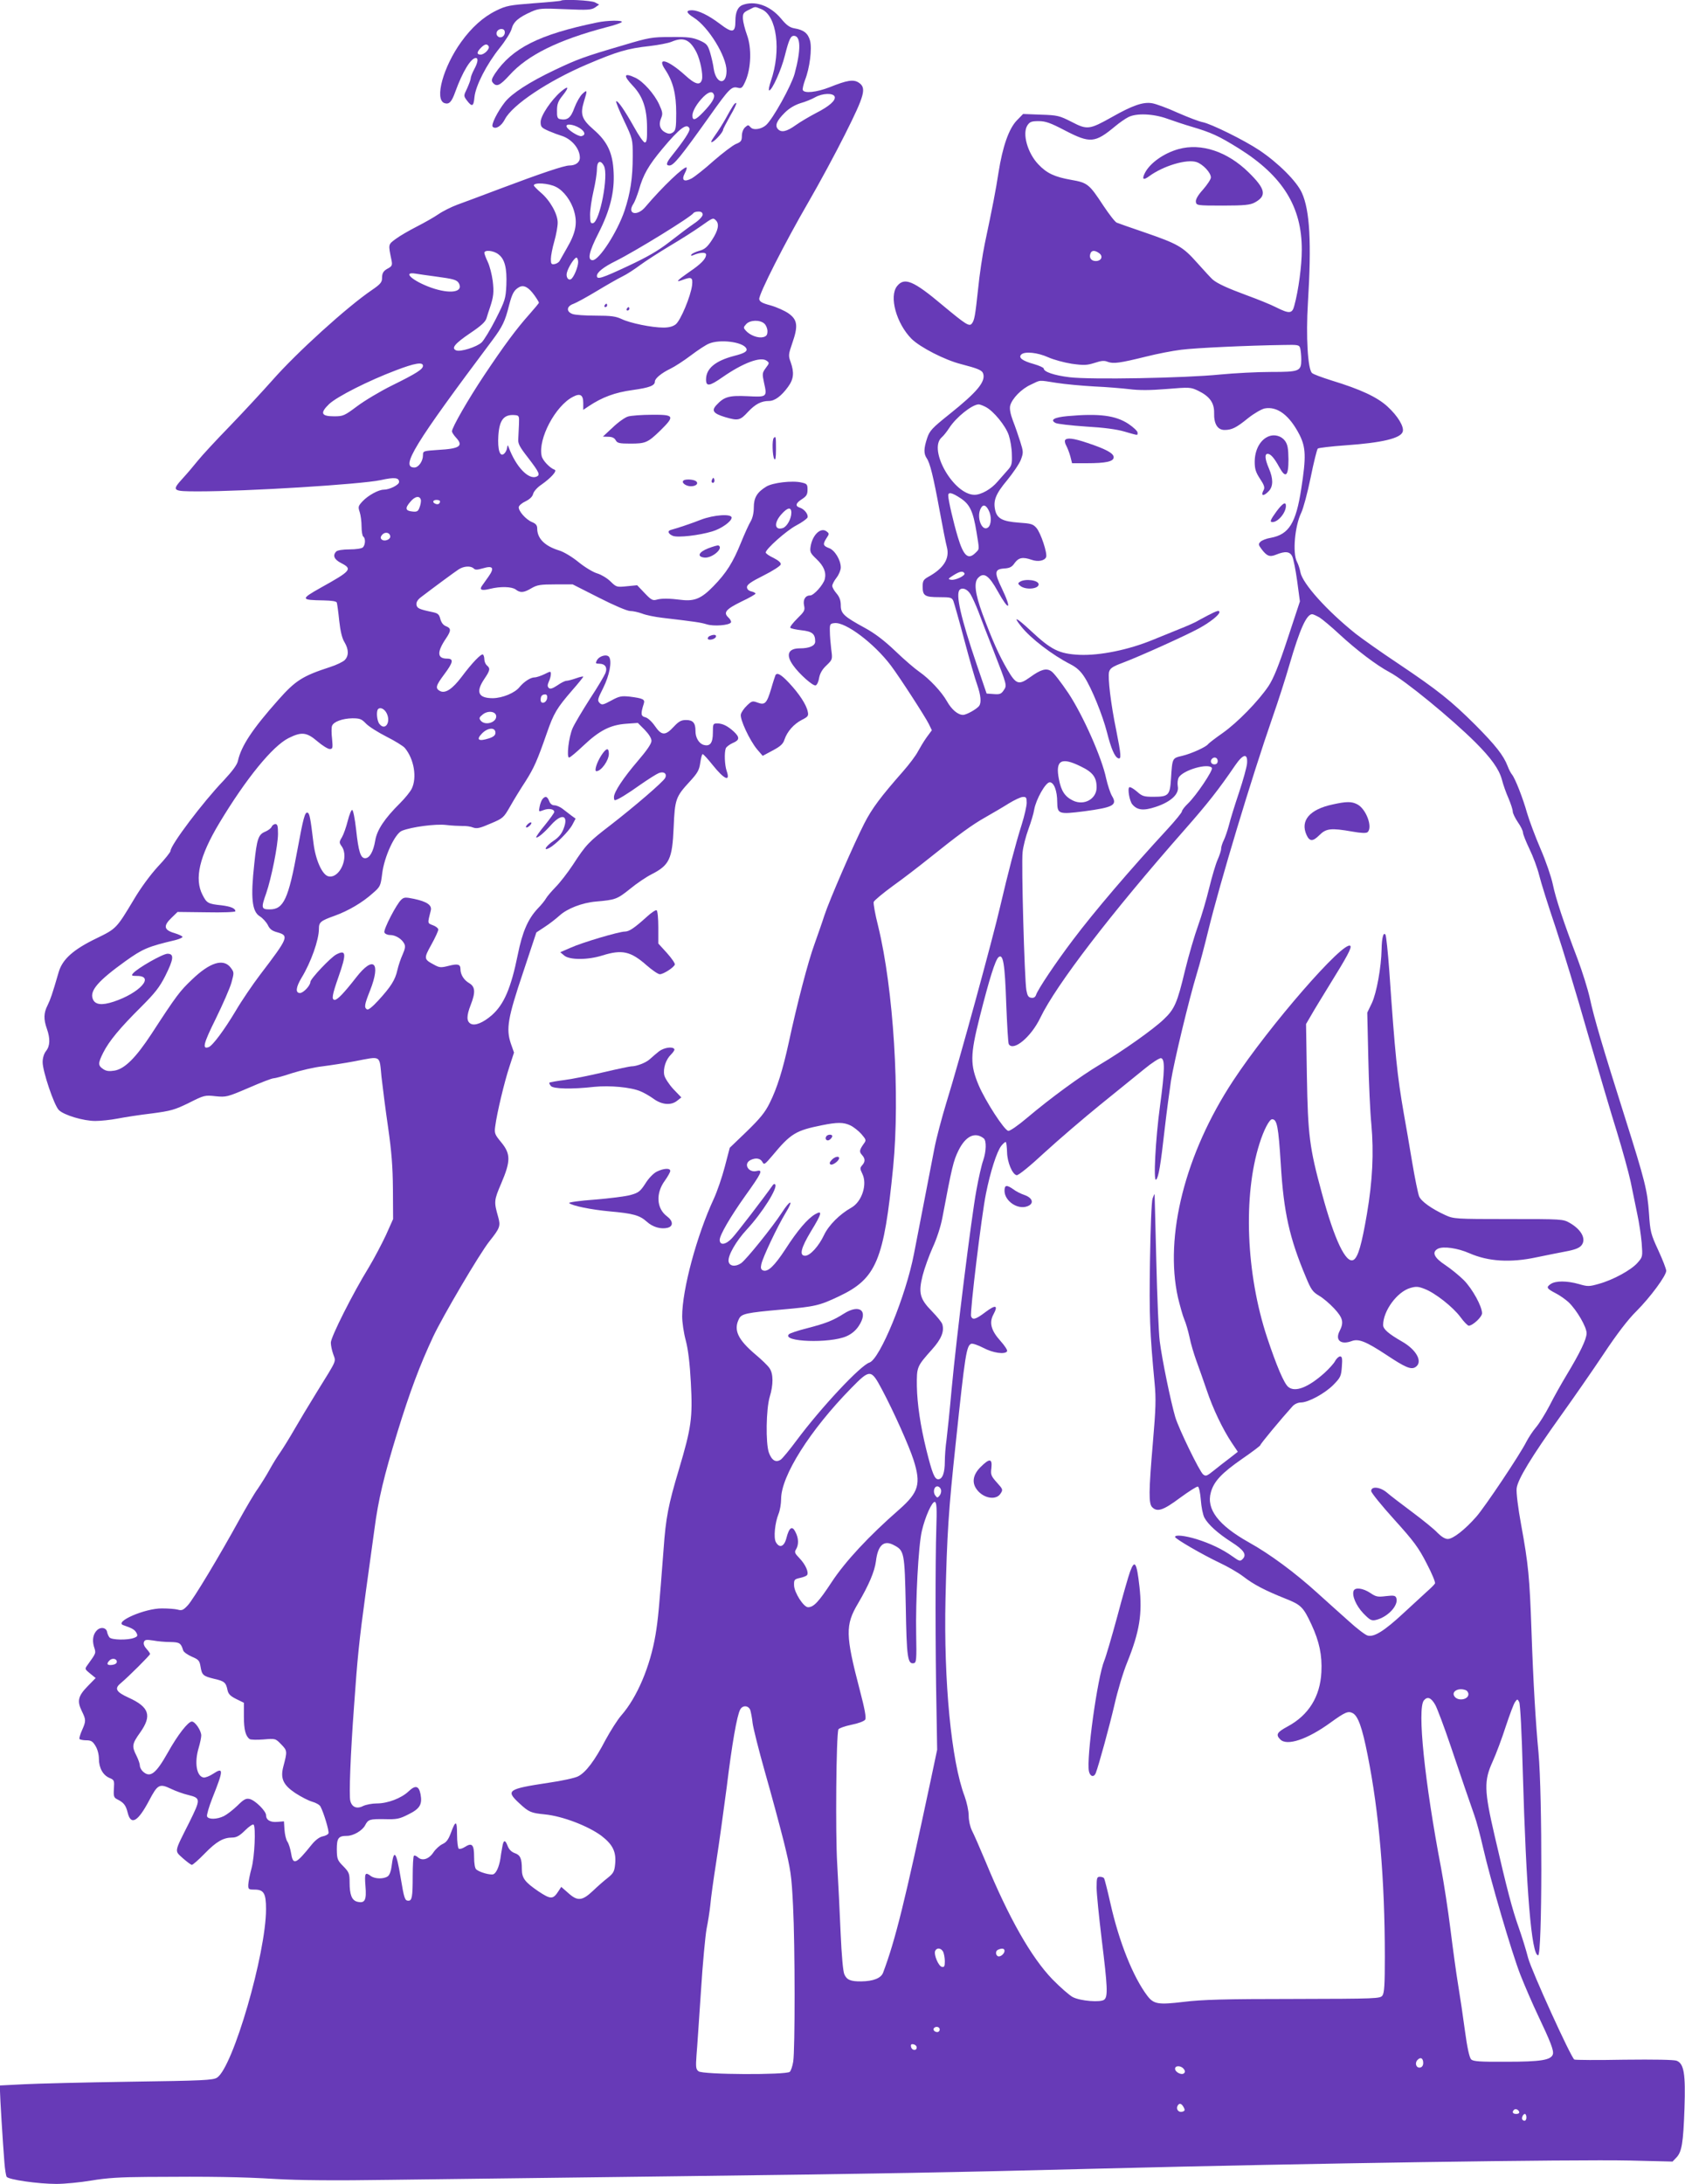<?xml version="1.0" standalone="no"?>
<!DOCTYPE svg PUBLIC "-//W3C//DTD SVG 20010904//EN"
 "http://www.w3.org/TR/2001/REC-SVG-20010904/DTD/svg10.dtd">
<svg version="1.0" xmlns="http://www.w3.org/2000/svg"
 width="988pt" height="1280pt" viewBox="0 0 988 1280"
 preserveAspectRatio="xMidYMid meet">
<g transform="translate(0,1280) scale(0.1,-0.1)"
fill="#673ab7" stroke="none">
<path d="M3289 12796 c-2 -2 -74 -9 -159 -15 -142 -11 -161 -14 -220 -43 -76
-37 -145 -99 -206 -184 -105 -146 -157 -335 -99 -358 28 -10 43 5 65 67 42
116 91 197 120 197 16 0 12 -27 -10 -67 -11 -21 -20 -44 -20 -52 0 -8 -10 -34
-21 -59 -21 -43 -21 -44 -2 -70 31 -41 40 -37 45 19 7 67 71 192 148 288 33
41 65 92 70 112 11 42 41 67 117 101 44 19 58 20 198 14 131 -6 153 -4 174 10
l24 17 -24 13 c-22 12 -189 20 -200 10z m-329 -186 c0 -24 -26 -38 -42 -22
-16 16 -2 42 22 42 13 0 20 -7 20 -20z m-95 -81 c9 -14 -24 -49 -47 -49 -24 0
-23 15 2 40 22 22 36 25 45 9z"/>
<path d="M4352 12770 c-26 -11 -40 -42 -40 -92 0 -71 -17 -74 -92 -17 -66 50
-125 78 -162 79 -39 0 -35 -15 11 -44 85 -54 191 -226 191 -311 0 -87 -61 -78
-75 11 -3 25 -13 68 -21 95 -14 46 -20 53 -62 72 -40 17 -66 21 -167 20 -113
0 -129 -3 -280 -48 -232 -68 -267 -81 -404 -146 -147 -70 -249 -136 -290 -187
-44 -56 -83 -134 -72 -145 17 -17 51 4 71 43 43 85 255 226 483 323 176 75
237 93 366 107 51 6 109 17 128 25 71 30 108 14 147 -62 22 -44 39 -129 32
-159 -10 -37 -39 -30 -100 26 -101 91 -168 109 -115 31 45 -68 64 -141 64
-254 0 -85 -3 -101 -18 -112 -14 -10 -25 -11 -42 -3 -34 15 -45 47 -29 84 11
27 10 36 -11 82 -28 61 -93 134 -139 156 -68 32 -74 15 -16 -46 59 -62 83
-133 84 -243 1 -71 -2 -90 -13 -90 -8 0 -36 41 -63 90 -55 98 -97 159 -105
151 -3 -3 18 -54 46 -113 51 -108 51 -109 51 -208 0 -130 -14 -217 -48 -320
-43 -126 -149 -290 -187 -290 -32 0 -22 49 35 160 67 132 94 240 88 355 -5
114 -36 180 -118 251 -69 60 -79 89 -56 164 21 67 20 72 -9 45 -14 -13 -35
-50 -47 -82 -21 -59 -41 -75 -85 -66 -14 3 -18 13 -17 51 0 37 7 55 33 87 40
50 35 61 -10 23 -56 -48 -119 -141 -119 -178 0 -29 5 -34 48 -53 26 -11 58
-23 72 -27 61 -18 110 -76 110 -129 0 -28 -25 -46 -62 -46 -29 0 -164 -45
-408 -137 -102 -39 -214 -80 -249 -93 -35 -13 -85 -38 -111 -56 -26 -18 -83
-50 -126 -72 -43 -22 -99 -54 -123 -72 -46 -34 -45 -30 -25 -127 5 -26 2 -33
-17 -44 -31 -16 -39 -28 -39 -61 0 -22 -11 -35 -58 -67 -145 -98 -443 -368
-586 -531 -56 -63 -166 -182 -246 -265 -80 -82 -166 -175 -190 -205 -24 -30
-63 -76 -87 -102 -68 -75 -65 -78 90 -78 287 0 950 41 1069 66 81 18 108 15
108 -11 0 -17 -56 -45 -90 -45 -30 0 -91 -33 -124 -68 -26 -28 -27 -33 -17
-63 6 -18 11 -56 11 -85 0 -29 5 -56 10 -59 14 -9 13 -48 -2 -63 -7 -7 -40
-12 -78 -12 -38 0 -71 -5 -78 -12 -23 -23 -13 -47 28 -68 68 -35 60 -45 -120
-145 -119 -67 -118 -72 18 -74 48 -1 74 -5 77 -13 2 -7 9 -55 14 -106 7 -63
17 -104 31 -126 25 -42 26 -80 1 -105 -10 -10 -49 -29 -87 -41 -160 -52 -202
-79 -302 -192 -153 -172 -218 -271 -237 -358 -5 -23 -32 -59 -84 -115 -121
-126 -311 -378 -311 -412 0 -7 -33 -49 -74 -92 -44 -48 -101 -125 -141 -193
-102 -170 -103 -171 -218 -227 -137 -66 -201 -123 -223 -199 -38 -131 -48
-159 -65 -194 -23 -45 -24 -82 -4 -138 20 -57 19 -100 -5 -130 -12 -15 -20
-41 -20 -65 0 -54 67 -253 95 -281 30 -30 144 -64 214 -64 31 0 90 6 131 14
41 8 131 22 200 30 113 15 134 21 218 62 89 45 94 46 156 39 62 -6 68 -5 194
49 71 31 136 56 146 56 9 0 58 13 108 30 51 16 131 35 178 40 47 6 132 19 190
30 158 30 144 39 157 -92 7 -62 24 -196 39 -298 20 -140 27 -228 28 -360 l1
-175 -42 -94 c-24 -51 -69 -137 -101 -190 -93 -151 -222 -407 -222 -440 0 -16
6 -46 14 -68 16 -47 25 -26 -95 -220 -47 -76 -107 -176 -134 -223 -27 -47 -63
-105 -80 -130 -18 -25 -47 -72 -65 -105 -18 -33 -49 -82 -68 -110 -20 -27 -68
-109 -108 -181 -117 -213 -270 -468 -303 -503 -26 -28 -35 -32 -59 -25 -15 4
-56 7 -92 7 -100 1 -283 -79 -227 -98 55 -19 67 -27 77 -45 9 -17 7 -22 -15
-30 -37 -14 -131 -12 -143 3 -5 6 -12 21 -14 32 -4 24 -33 31 -55 14 -26 -22
-34 -58 -22 -100 13 -40 14 -35 -38 -108 -17 -23 -16 -24 16 -50 l32 -26 -45
-46 c-58 -59 -65 -88 -37 -146 26 -53 26 -60 2 -114 -11 -24 -17 -47 -15 -51
3 -4 21 -8 40 -8 28 0 38 -6 54 -33 12 -19 20 -50 20 -75 0 -54 24 -97 63
-113 27 -11 28 -15 25 -63 -3 -43 0 -52 18 -61 40 -20 52 -35 63 -80 19 -76
60 -52 126 73 49 93 60 100 127 68 29 -14 74 -30 100 -36 76 -19 76 -23 8
-161 -90 -179 -88 -164 -38 -210 24 -21 48 -39 53 -39 6 0 40 30 75 66 69 71
110 94 162 94 24 0 43 10 75 42 23 23 46 38 50 34 14 -14 6 -190 -12 -256 -10
-36 -18 -78 -19 -95 -1 -28 1 -30 37 -30 54 0 67 -22 67 -114 0 -261 -194
-927 -287 -988 -23 -15 -80 -18 -512 -24 -267 -4 -548 -11 -623 -15 l-138 -7
0 -31 c0 -32 16 -297 26 -421 3 -39 9 -76 13 -83 10 -17 185 -42 292 -42 48 0
141 9 206 20 88 15 171 20 323 21 383 3 555 0 755 -12 137 -8 349 -10 675 -5
261 3 1020 13 1685 21 1151 14 1634 23 2485 45 1218 31 2769 54 3096 47 l251
-6 23 24 c31 33 40 83 47 287 7 205 -3 263 -46 280 -16 6 -129 8 -308 6 -155
-3 -286 -2 -292 1 -20 13 -251 520 -271 596 -11 44 -36 124 -55 178 -38 107
-68 221 -141 537 -62 267 -63 323 -12 435 20 44 55 137 77 206 23 69 47 134
55 144 13 18 14 18 24 -1 6 -12 15 -178 21 -409 20 -695 51 -1075 90 -1075 24
0 25 940 2 1189 -16 165 -31 415 -41 711 -11 315 -18 390 -61 625 -18 97 -29
188 -26 212 6 52 86 184 260 427 71 99 183 260 249 359 79 119 145 205 193
252 81 81 175 208 175 237 0 10 -21 65 -47 121 -44 95 -47 109 -54 215 -10
137 -22 186 -143 569 -126 398 -180 579 -204 693 -12 53 -44 156 -72 230 -83
218 -128 354 -145 437 -9 43 -41 137 -72 208 -31 72 -66 166 -79 210 -24 86
-69 201 -88 225 -7 8 -19 31 -26 50 -24 63 -72 123 -189 241 -143 142 -219
203 -453 360 -101 67 -212 146 -248 174 -169 135 -312 294 -325 361 -3 18 -12
46 -20 61 -27 51 -13 210 25 288 12 25 37 117 55 206 18 89 37 165 42 170 4 4
78 13 163 19 214 15 323 41 335 80 9 29 -29 92 -89 147 -61 56 -158 101 -328
153 -57 18 -109 37 -115 44 -25 23 -36 216 -24 410 22 355 11 543 -35 645 -30
68 -139 176 -249 250 -90 60 -283 155 -333 165 -19 3 -84 28 -146 55 -61 28
-130 53 -151 56 -52 9 -115 -13 -235 -81 -132 -74 -145 -76 -237 -28 -71 36
-82 39 -180 42 l-104 4 -38 -39 c-46 -49 -82 -152 -106 -303 -16 -105 -35
-202 -81 -420 -13 -63 -31 -182 -39 -265 -17 -157 -21 -182 -37 -202 -15 -18
-35 -5 -171 108 -171 144 -224 166 -267 112 -48 -61 -4 -219 85 -309 51 -50
195 -124 290 -148 100 -26 124 -36 130 -56 15 -47 -36 -108 -196 -236 -105
-84 -118 -98 -133 -143 -20 -61 -20 -90 -2 -117 19 -27 39 -107 76 -309 17
-93 36 -189 42 -211 18 -68 -19 -126 -111 -176 -26 -15 -31 -23 -31 -56 0 -54
13 -62 97 -62 67 0 74 -2 83 -22 5 -13 34 -115 64 -228 30 -113 64 -232 76
-264 21 -61 25 -103 12 -122 -11 -18 -75 -54 -95 -54 -30 0 -67 31 -94 79 -32
57 -104 133 -163 174 -25 17 -88 71 -140 121 -66 63 -122 105 -179 136 -123
67 -141 84 -141 132 0 28 -7 49 -25 70 -14 16 -25 36 -25 44 0 9 11 30 25 48
14 18 25 45 25 60 0 44 -36 103 -70 114 -34 13 -37 22 -13 59 16 24 16 26 -1
39 -34 25 -82 -21 -93 -89 -5 -32 -1 -40 35 -74 43 -41 58 -78 48 -118 -9 -33
-64 -95 -86 -95 -28 0 -43 -25 -35 -60 6 -27 1 -35 -40 -75 -25 -25 -44 -49
-41 -54 3 -5 33 -11 66 -15 63 -7 80 -21 80 -66 0 -25 -34 -40 -90 -40 -69 0
-84 -38 -39 -100 35 -50 117 -123 132 -117 8 3 17 23 20 44 5 26 18 50 43 73
36 35 36 35 28 95 -4 33 -8 80 -8 105 -1 42 1 45 27 48 65 8 233 -119 331
-249 52 -69 202 -301 222 -342 l18 -37 -31 -42 c-17 -24 -39 -61 -51 -83 -11
-22 -50 -74 -86 -115 -132 -150 -183 -218 -228 -306 -60 -117 -205 -450 -234
-539 -12 -38 -39 -114 -58 -168 -37 -100 -103 -353 -151 -577 -35 -160 -68
-267 -112 -355 -27 -55 -57 -91 -134 -166 l-100 -96 -29 -111 c-16 -61 -45
-146 -65 -189 -99 -213 -185 -531 -185 -688 0 -34 9 -97 21 -141 14 -53 24
-135 30 -249 11 -205 3 -262 -70 -507 -62 -207 -77 -283 -90 -468 -26 -341
-32 -410 -47 -500 -31 -186 -108 -368 -201 -474 -22 -25 -63 -90 -92 -143 -64
-123 -116 -191 -161 -214 -19 -10 -98 -27 -175 -38 -238 -36 -251 -45 -171
-119 57 -53 69 -58 150 -66 104 -10 255 -68 333 -126 66 -51 87 -93 80 -165
-4 -43 -10 -54 -42 -80 -21 -16 -61 -51 -89 -78 -63 -59 -90 -61 -145 -11
l-40 35 -17 -26 c-31 -48 -45 -48 -117 0 -79 54 -97 77 -97 130 0 62 -9 83
-42 94 -19 7 -34 22 -41 41 -15 40 -25 38 -32 -7 -4 -21 -9 -51 -11 -68 -8
-47 -24 -83 -41 -90 -17 -6 -80 11 -100 28 -8 6 -13 34 -13 74 0 72 -12 85
-54 58 -14 -9 -30 -14 -36 -10 -5 3 -10 40 -10 83 0 84 -8 86 -37 7 -14 -37
-26 -53 -48 -63 -17 -8 -40 -29 -53 -48 -26 -40 -65 -53 -91 -30 -10 9 -21 13
-24 9 -4 -3 -7 -57 -7 -119 0 -120 -4 -144 -25 -144 -21 0 -25 11 -46 137 -25
153 -40 170 -53 63 -3 -26 -12 -50 -22 -57 -24 -17 -76 -16 -100 2 -33 25 -37
17 -31 -59 7 -83 -3 -103 -48 -92 -32 8 -45 41 -45 114 0 51 -3 59 -37 94 -35
35 -37 43 -38 98 0 67 9 80 60 80 37 0 90 31 106 62 18 35 27 37 114 36 71 -2
87 1 140 28 67 33 82 58 71 118 -10 50 -30 55 -70 17 -42 -40 -122 -71 -187
-71 -27 0 -63 -7 -80 -15 -36 -19 -66 -7 -75 31 -8 31 1 270 22 554 20 284 29
377 69 670 19 140 42 307 51 370 22 169 55 308 134 565 74 240 131 392 210
561 56 119 273 488 330 559 62 78 66 89 51 143 -25 88 -25 96 18 196 56 131
56 173 0 241 -38 46 -41 53 -35 95 10 77 54 261 83 348 l27 83 -19 54 c-28 85
-18 148 72 415 l78 235 50 33 c28 18 66 48 86 66 45 41 132 75 213 82 114 10
124 13 200 74 40 33 97 71 125 85 106 54 123 89 131 275 7 166 12 180 95 270
46 50 55 67 61 109 4 28 10 51 14 51 5 0 31 -29 59 -64 68 -85 105 -101 82
-35 -12 35 -15 108 -5 134 4 8 22 22 40 30 41 17 43 33 7 67 -36 33 -66 48
-97 48 -25 0 -26 -3 -26 -54 0 -60 -16 -82 -53 -72 -28 7 -50 43 -49 83 0 46
-15 63 -55 63 -29 0 -43 -8 -73 -40 -49 -53 -71 -52 -110 5 -18 26 -42 48 -56
51 -27 7 -28 20 -9 80 8 25 -4 31 -82 41 -49 5 -62 3 -109 -23 -48 -26 -55
-27 -68 -14 -14 14 -12 23 21 88 37 74 52 155 35 181 -13 19 -58 7 -72 -19 -9
-17 -8 -20 13 -20 35 0 50 -21 37 -55 -6 -15 -46 -83 -91 -151 -44 -69 -90
-146 -101 -171 -23 -51 -37 -173 -21 -173 6 0 44 32 84 70 93 88 157 121 249
128 l70 5 40 -40 c25 -26 40 -50 40 -65 0 -17 -27 -56 -81 -119 -84 -98 -139
-181 -139 -211 0 -10 2 -18 5 -18 14 0 73 36 150 91 46 32 95 63 108 68 30 12
50 -4 37 -29 -13 -24 -182 -169 -319 -275 -129 -99 -144 -114 -222 -234 -31
-47 -77 -106 -102 -131 -24 -25 -49 -54 -55 -65 -6 -11 -27 -38 -49 -60 -57
-61 -90 -136 -117 -271 -40 -197 -81 -291 -152 -354 -51 -44 -99 -64 -124 -50
-25 14 -25 46 0 110 29 74 27 107 -9 128 -31 18 -51 50 -51 82 0 29 -16 33
-70 19 -44 -11 -53 -11 -85 7 -60 32 -61 36 -16 117 23 41 41 81 41 89 0 7
-14 19 -31 25 -33 13 -33 8 -13 87 8 31 -23 52 -99 68 -49 10 -58 10 -74 -5
-28 -25 -106 -176 -99 -192 3 -8 18 -15 33 -15 32 0 68 -22 83 -50 8 -15 6
-30 -9 -64 -11 -24 -25 -65 -31 -92 -13 -58 -38 -97 -112 -178 -34 -37 -59
-57 -66 -52 -18 11 -15 28 18 111 65 165 20 207 -81 77 -71 -91 -110 -132
-126 -132 -20 0 -16 27 22 135 48 137 45 161 -13 131 -34 -18 -152 -143 -152
-161 0 -21 -41 -65 -61 -65 -28 0 -24 34 9 89 55 90 102 222 102 287 0 39 9
47 93 77 80 29 162 77 223 132 44 38 46 43 55 115 12 99 75 235 116 251 58 23
197 41 258 34 33 -4 76 -6 96 -6 20 1 49 -3 63 -9 22 -8 40 -4 102 23 74 31
77 34 116 102 22 39 62 104 89 145 50 79 69 121 126 285 40 115 58 145 148
249 36 41 65 77 65 80 0 3 -19 -1 -41 -9 -23 -8 -49 -15 -57 -15 -9 0 -33 -12
-54 -27 -29 -19 -42 -23 -50 -15 -9 9 -8 18 0 37 7 14 12 34 12 44 0 18 -1 18
-37 0 -21 -10 -47 -19 -58 -19 -24 0 -62 -25 -88 -56 -27 -35 -100 -65 -157
-66 -86 0 -102 36 -50 113 34 50 36 62 15 79 -8 7 -15 23 -15 36 0 12 -4 25
-8 28 -11 6 -64 -49 -126 -132 -54 -71 -95 -98 -126 -82 -29 16 -25 31 25 98
53 71 57 92 16 92 -58 0 -60 38 -6 118 31 46 31 60 0 72 -16 6 -27 21 -33 42
-7 28 -14 34 -48 41 -76 16 -89 22 -92 43 -2 14 7 29 25 43 76 58 198 148 221
163 31 21 73 23 90 6 9 -9 21 -8 53 1 60 18 70 3 33 -49 -16 -23 -33 -47 -39
-55 -15 -23 1 -28 49 -16 61 15 127 13 150 -4 27 -21 48 -19 93 8 33 19 52 22
140 22 l101 0 154 -78 c88 -45 166 -78 183 -78 17 0 48 -7 70 -15 22 -9 76
-20 120 -25 195 -23 222 -27 259 -38 41 -13 132 -6 142 11 3 5 -3 18 -15 29
-31 29 -16 48 78 94 45 21 81 42 81 46 0 4 -11 10 -25 13 -16 4 -25 13 -25 25
0 15 25 32 97 68 54 27 99 56 101 65 2 10 -13 23 -42 38 -26 12 -46 26 -46 32
0 20 120 127 178 158 33 17 63 39 67 47 6 18 -19 50 -46 58 -28 9 -23 27 14
50 26 17 32 27 32 55 0 31 -3 35 -35 42 -54 13 -170 -1 -207 -24 -54 -33 -73
-65 -73 -122 0 -32 -7 -62 -18 -81 -10 -16 -36 -73 -57 -125 -47 -116 -85
-177 -162 -256 -69 -71 -110 -89 -186 -80 -72 9 -118 10 -148 1 -22 -6 -32 0
-69 39 l-44 46 -61 -6 c-59 -6 -61 -5 -95 28 -19 19 -54 40 -77 47 -23 6 -73
36 -110 66 -39 32 -88 61 -115 69 -84 26 -128 70 -128 129 0 18 -8 28 -30 37
-37 15 -82 67 -78 89 2 9 20 24 40 33 24 12 40 27 44 43 3 14 25 39 48 54 57
40 95 82 78 88 -28 10 -71 55 -76 81 -22 99 80 293 183 346 43 23 61 12 61
-36 l0 -40 33 22 c78 52 153 80 256 94 100 14 131 26 131 50 0 18 39 50 91 75
25 12 79 47 120 78 41 31 88 62 106 69 63 27 195 11 218 -26 11 -18 -7 -30
-71 -46 -110 -29 -164 -74 -164 -138 0 -43 20 -40 96 13 119 83 224 123 259
97 17 -12 17 -14 -5 -43 -21 -29 -21 -34 -10 -86 19 -84 18 -85 -97 -79 -108
5 -137 -3 -182 -52 -31 -33 -18 -50 52 -71 75 -22 87 -19 132 30 44 47 79 65
124 65 34 0 73 29 112 83 33 45 37 83 15 145 -14 38 -13 45 10 112 35 100 30
136 -22 173 -23 16 -70 37 -105 47 -50 13 -65 22 -67 37 -4 27 151 332 288
568 61 105 158 284 215 398 116 231 127 272 80 303 -31 20 -68 14 -170 -27
-77 -30 -150 -38 -158 -16 -2 6 4 32 13 57 28 71 42 184 30 231 -12 44 -37 64
-92 73 -28 5 -47 19 -79 58 -64 76 -154 107 -227 78z m113 -24 c90 -38 117
-242 55 -421 -10 -30 -15 -55 -10 -55 17 0 71 120 92 204 24 95 34 116 53 116
41 0 42 -83 4 -223 -20 -71 -127 -264 -167 -300 -28 -25 -75 -32 -91 -13 -13
15 -15 15 -32 0 -11 -10 -19 -31 -19 -50 0 -29 -5 -36 -35 -48 -19 -8 -78 -53
-131 -99 -52 -47 -111 -93 -129 -103 -44 -23 -61 -11 -40 30 9 16 13 31 11 34
-12 11 -144 -115 -242 -231 -48 -57 -109 -42 -71 17 9 13 23 50 33 82 25 90
57 145 138 242 101 121 145 154 159 118 5 -13 -34 -72 -103 -158 -33 -41 -38
-58 -15 -58 25 0 64 48 240 295 110 155 125 170 160 161 23 -6 28 -2 47 41 32
74 36 192 8 268 -12 33 -23 76 -24 95 -1 31 3 37 34 52 42 21 33 21 75 4z
m-279 -501 c7 -18 -12 -50 -64 -104 -44 -46 -62 -51 -62 -18 0 26 27 72 65
110 31 30 53 35 61 12z m708 -11 c8 -22 -31 -57 -110 -97 -38 -20 -91 -51
-119 -71 -53 -38 -85 -45 -105 -21 -17 20 -5 48 41 94 26 26 58 45 92 56 29 8
68 24 87 35 43 24 105 26 114 4z m1951 -130 c39 -14 102 -35 140 -46 118 -35
160 -54 279 -128 257 -161 370 -342 369 -595 0 -92 -19 -236 -44 -327 -12 -47
-29 -48 -107 -9 -31 16 -108 47 -171 70 -114 42 -173 69 -201 93 -8 7 -48 50
-89 96 -86 97 -113 112 -313 181 -79 27 -151 52 -160 56 -9 3 -44 48 -78 99
-84 128 -93 135 -190 152 -96 17 -142 38 -192 91 -63 66 -95 180 -64 228 14
21 24 25 66 25 41 0 69 -10 155 -55 147 -76 175 -74 294 25 25 21 60 45 76 53
47 25 147 21 230 -9z m-3447 -54 c33 -21 38 -42 11 -48 -18 -3 -81 37 -87 56
-6 19 39 14 76 -8z m143 -222 c29 -53 -24 -328 -64 -336 -14 -3 -17 5 -17 50
0 29 9 91 20 138 11 47 20 104 20 128 0 47 21 58 41 20z m-280 -124 c44 -22
88 -81 105 -141 21 -71 10 -128 -42 -217 -19 -34 -39 -68 -43 -76 -5 -8 -18
-16 -30 -18 -18 -3 -21 2 -21 30 0 18 9 65 20 103 11 38 20 88 20 110 0 51
-45 131 -100 177 -22 19 -40 38 -40 41 0 19 87 14 131 -9z m859 -162 c0 -10
-21 -33 -50 -52 -28 -19 -92 -67 -143 -107 -68 -53 -131 -89 -244 -142 -156
-73 -183 -81 -183 -58 0 21 39 52 108 86 122 61 443 259 458 282 3 5 16 9 30
9 16 0 24 -6 24 -18z m78 -34 c21 -21 13 -59 -23 -114 -28 -43 -44 -56 -75
-64 -21 -6 -42 -16 -46 -22 -5 -8 -1 -9 12 -3 38 16 74 18 74 3 0 -25 -29 -55
-100 -103 -72 -50 -83 -63 -36 -45 51 19 59 14 54 -32 -8 -64 -67 -206 -96
-229 -17 -13 -40 -19 -72 -19 -68 0 -195 26 -245 50 -34 16 -61 20 -153 20
-61 0 -122 4 -136 10 -37 14 -34 45 6 59 17 6 79 40 137 75 58 35 126 74 151
86 25 12 71 42 103 66 31 23 110 74 175 113 64 38 146 90 181 115 72 51 72 51
89 34z m-1275 -199 c37 -28 50 -81 46 -180 -4 -80 -7 -90 -62 -199 -32 -63
-70 -125 -83 -137 -29 -27 -123 -56 -148 -47 -32 12 -11 39 79 100 67 45 92
68 98 90 5 16 13 43 19 59 22 65 25 93 17 159 -5 38 -18 88 -29 111 -11 23
-20 47 -20 53 0 19 55 14 83 -9z m3522 7 c25 -18 13 -46 -20 -46 -27 0 -41 20
-31 45 7 19 26 19 51 1z m-3055 -52 c0 -28 -26 -91 -42 -100 -16 -10 -31 13
-24 38 8 32 44 88 56 88 5 0 10 -12 10 -26z m-840 -84 c112 -15 129 -20 141
-41 27 -52 -52 -64 -163 -25 -109 39 -173 96 -90 82 20 -3 71 -11 112 -16z
m583 -110 c15 -21 27 -41 27 -44 0 -3 -25 -33 -55 -67 -77 -86 -150 -185 -265
-357 -96 -144 -190 -308 -190 -330 0 -6 11 -23 24 -37 45 -49 22 -65 -106 -72
-87 -6 -88 -6 -88 -32 0 -34 -26 -71 -50 -71 -84 0 -2 134 457 746 59 79 75
112 98 205 18 69 29 89 59 106 27 15 55 0 89 -47z m1349 -167 c10 -9 18 -29
18 -44 0 -22 -6 -30 -25 -35 -30 -7 -76 10 -101 37 -16 18 -16 20 1 39 22 25
81 27 107 3z m3142 -145 c3 -13 6 -42 6 -65 0 -69 -10 -73 -178 -73 -81 0
-214 -7 -297 -15 -208 -21 -763 -31 -884 -16 -91 11 -151 32 -151 51 0 5 -26
17 -57 26 -69 19 -93 38 -75 56 20 20 96 12 158 -16 31 -14 93 -31 138 -38 72
-10 89 -9 134 5 39 13 57 15 78 6 33 -12 70 -7 224 31 63 16 156 34 205 40 86
11 392 25 596 28 92 2 97 1 103 -20z m-5144 -102 c0 -20 -37 -44 -181 -115
-69 -34 -161 -89 -205 -122 -75 -56 -82 -59 -135 -59 -76 0 -84 19 -29 72 47
44 231 137 390 197 112 43 160 51 160 27z m3715 -100 c50 -8 149 -17 220 -21
72 -3 165 -11 208 -16 54 -7 121 -7 217 1 135 11 141 11 185 -10 68 -33 95
-71 94 -130 -2 -64 20 -100 61 -100 43 0 69 13 138 69 35 28 79 53 97 57 75
14 146 -40 205 -155 37 -74 39 -129 10 -315 -31 -202 -72 -268 -178 -288 -26
-4 -53 -15 -61 -23 -13 -13 -13 -18 5 -42 32 -43 49 -49 86 -34 54 22 81 19
95 -10 7 -14 20 -79 29 -145 l16 -119 -72 -218 c-53 -161 -83 -234 -112 -278
-60 -89 -183 -215 -270 -276 -43 -30 -80 -59 -84 -64 -10 -16 -97 -56 -152
-69 -59 -14 -58 -11 -66 -135 -6 -96 -14 -105 -103 -105 -55 0 -66 3 -97 31
-20 17 -39 28 -44 25 -12 -7 1 -81 17 -100 29 -35 66 -39 138 -15 88 29 138
75 129 120 -3 17 -1 40 5 51 23 44 175 88 195 57 8 -13 -91 -161 -140 -208
-20 -19 -36 -40 -36 -47 0 -6 -38 -53 -85 -104 -218 -236 -430 -484 -554 -649
-100 -132 -206 -290 -216 -322 -5 -14 -14 -19 -28 -17 -17 2 -23 12 -29 45
-11 66 -30 742 -22 808 3 33 19 94 34 135 15 41 31 93 34 115 11 61 67 160 91
160 25 0 44 -50 44 -116 1 -70 8 -73 158 -54 171 23 196 36 163 90 -10 17 -25
63 -34 102 -25 122 -137 373 -222 501 -42 62 -86 120 -100 128 -29 20 -62 10
-124 -35 -67 -48 -82 -43 -133 44 -49 84 -87 168 -147 329 -43 118 -51 184
-24 210 33 34 63 13 114 -79 67 -121 85 -111 25 15 -46 95 -44 114 12 118 34
2 47 9 63 33 23 31 47 36 99 18 37 -13 76 -6 85 16 8 22 -31 141 -57 171 -20
23 -32 26 -105 31 -94 7 -126 24 -137 74 -12 55 3 94 70 174 35 43 72 97 81
121 15 41 15 46 -4 106 -11 35 -30 90 -43 123 -15 40 -20 69 -16 87 11 42 66
99 122 124 59 28 41 27 150 10z m-416 -141 c46 -23 118 -111 136 -166 9 -27
18 -78 18 -113 2 -55 -1 -66 -25 -92 -14 -16 -41 -46 -59 -67 -37 -44 -96 -77
-135 -77 -122 0 -273 264 -193 336 12 10 32 36 45 56 40 62 132 136 172 138 7
0 26 -7 41 -15z m-2736 -100 c-1 -27 -3 -66 -4 -85 -3 -30 6 -47 59 -115 65
-85 71 -99 47 -109 -47 -18 -119 58 -161 169 -7 19 -8 19 -11 -2 -2 -12 -10
-27 -18 -33 -24 -20 -38 25 -33 106 6 94 33 127 98 121 23 -2 25 -5 23 -52z
m2589 -435 c55 -36 74 -77 94 -200 17 -106 18 -96 -6 -120 -43 -43 -70 -20
-104 93 -25 83 -56 216 -56 243 0 22 22 17 72 -16z m-3164 -11 c1 -9 -2 -28
-8 -43 -8 -23 -15 -27 -42 -24 -41 4 -45 19 -12 57 27 33 56 38 62 10z m112
-7 c0 -14 -11 -21 -26 -15 -21 8 -17 23 6 23 11 0 20 -4 20 -8z m3217 -53 c18
-34 16 -84 -3 -100 -36 -29 -71 61 -43 112 13 25 30 20 46 -12z m-1157 -14 c0
-36 -26 -82 -50 -90 -48 -15 -54 29 -9 80 37 42 59 45 59 10z m-2352 -137 c4
-20 -35 -35 -51 -19 -7 7 -6 15 3 26 16 19 44 16 48 -7z m3367 -218 c8 -13
-52 -42 -78 -38 -20 3 -19 6 13 26 38 24 56 27 65 12z m35 -122 c11 -18 32
-64 47 -103 14 -38 54 -142 89 -230 80 -206 79 -201 59 -231 -14 -21 -23 -25
-58 -22 l-42 3 -58 170 c-93 273 -125 413 -100 438 16 16 45 4 63 -25z m2047
-137 c17 -11 69 -54 115 -97 104 -96 219 -183 296 -224 89 -47 360 -269 503
-411 92 -92 138 -156 155 -217 8 -32 26 -82 40 -113 13 -31 24 -65 24 -75 0
-11 14 -39 30 -63 17 -24 30 -51 30 -61 0 -9 17 -52 38 -96 21 -43 47 -113 57
-154 10 -41 53 -178 96 -305 42 -126 127 -405 188 -620 62 -214 139 -475 172
-580 32 -104 68 -235 80 -290 11 -55 29 -140 39 -190 11 -49 22 -126 26 -170
6 -81 6 -82 -25 -117 -37 -42 -143 -100 -227 -123 -56 -16 -65 -16 -116 -1
-71 20 -137 20 -166 0 -27 -19 -24 -26 30 -54 24 -12 57 -36 75 -52 49 -47
107 -147 106 -183 -1 -36 -39 -114 -116 -242 -29 -48 -75 -129 -100 -179 -26
-50 -62 -108 -81 -130 -18 -21 -43 -59 -56 -84 -38 -76 -243 -382 -294 -440
-67 -76 -136 -130 -167 -130 -16 0 -37 13 -60 36 -18 20 -86 75 -149 122 -63
47 -130 98 -148 114 -39 33 -92 39 -92 9 0 -10 61 -85 135 -167 115 -127 143
-165 190 -257 31 -59 53 -112 49 -118 -4 -7 -25 -28 -48 -48 -22 -20 -84 -77
-138 -127 -110 -102 -171 -141 -209 -130 -13 3 -63 41 -110 84 -47 42 -131
117 -185 166 -131 119 -280 229 -401 296 -180 101 -251 195 -223 294 18 64 63
112 184 196 58 40 106 76 106 80 0 7 123 155 189 228 12 13 32 22 49 22 43 0
141 53 191 104 41 42 45 50 49 106 4 48 1 60 -10 60 -8 0 -21 -12 -29 -26 -7
-15 -36 -46 -63 -71 -95 -85 -172 -115 -212 -82 -25 20 -69 124 -124 289 -124
374 -142 832 -45 1137 25 80 58 143 74 143 29 0 37 -42 51 -265 17 -281 51
-432 147 -660 30 -73 40 -87 77 -109 23 -13 63 -47 89 -75 51 -55 58 -81 32
-132 -28 -54 7 -83 71 -59 40 15 83 -2 203 -81 110 -73 144 -88 170 -72 46 29
8 101 -78 150 -80 46 -111 73 -111 97 0 82 81 194 159 217 34 10 47 9 83 -5
62 -23 167 -106 211 -165 20 -28 43 -51 49 -51 23 0 78 51 78 73 0 40 -56 142
-106 193 -27 27 -76 67 -109 89 -67 44 -81 76 -44 96 31 16 116 4 184 -26 112
-49 241 -57 395 -24 52 11 129 26 170 34 54 10 80 20 93 36 29 36 1 91 -68
131 -40 23 -44 23 -360 23 -313 0 -321 1 -370 23 -81 37 -142 81 -154 110 -6
15 -25 106 -41 202 -16 96 -38 225 -49 285 -38 218 -51 342 -85 837 -8 108
-18 202 -22 209 -12 20 -22 -18 -23 -86 -2 -103 -29 -254 -57 -314 l-27 -56 6
-265 c3 -146 11 -321 18 -390 15 -166 7 -331 -26 -525 -31 -181 -52 -253 -78
-269 -44 -26 -112 115 -186 390 -73 267 -82 341 -88 685 l-5 307 28 48 c15 27
67 112 115 190 95 153 126 210 117 220 -37 36 -477 -470 -688 -791 -281 -427
-403 -910 -323 -1270 12 -49 28 -107 37 -128 9 -20 23 -68 31 -105 7 -37 26
-99 40 -138 14 -38 41 -114 60 -170 37 -111 94 -230 148 -311 l35 -52 -46 -36
c-26 -19 -66 -51 -90 -70 -46 -37 -51 -39 -67 -27 -20 14 -144 269 -164 337
-26 89 -77 334 -91 445 -6 47 -15 258 -20 470 -5 212 -10 387 -10 390 -1 3 -6
-8 -12 -25 -6 -17 -12 -177 -15 -365 -5 -318 -1 -420 27 -716 9 -92 7 -150
-10 -349 -25 -292 -25 -358 -4 -379 30 -30 65 -18 163 55 52 38 99 68 105 66
6 -2 14 -37 17 -78 3 -41 12 -87 21 -104 22 -41 80 -93 160 -144 72 -46 90
-73 64 -99 -14 -14 -19 -13 -58 15 -60 43 -132 77 -212 102 -69 21 -126 27
-126 13 0 -11 161 -104 260 -151 47 -22 110 -58 140 -81 62 -48 128 -82 248
-130 91 -36 104 -49 152 -152 46 -99 63 -180 58 -278 -7 -144 -75 -253 -198
-319 -63 -34 -71 -48 -43 -76 39 -40 159 0 295 99 86 62 103 69 130 55 31 -17
55 -83 87 -245 67 -335 101 -728 101 -1185 0 -161 -3 -209 -14 -225 -14 -18
-31 -19 -523 -20 -403 0 -535 -4 -641 -17 -151 -18 -177 -14 -215 36 -83 110
-165 314 -216 541 -17 76 -34 142 -37 147 -3 5 -14 9 -25 9 -17 0 -19 -7 -19
-64 0 -34 14 -172 30 -304 34 -276 37 -334 15 -352 -21 -18 -141 -8 -185 15
-19 10 -73 57 -120 105 -123 128 -254 357 -391 689 -33 79 -69 161 -80 182
-11 23 -19 58 -19 87 0 28 -11 78 -24 114 -78 206 -123 673 -112 1158 9 379
17 512 61 921 54 513 62 562 90 573 8 3 40 -8 71 -24 56 -30 127 -40 139 -20
4 6 -14 33 -39 61 -55 61 -67 107 -41 155 29 54 14 59 -45 15 -58 -44 -77 -50
-86 -26 -8 20 62 596 87 718 26 130 64 248 90 281 12 15 24 25 27 22 3 -3 6
-30 7 -59 1 -59 31 -130 56 -135 10 -2 78 53 165 134 82 75 228 200 324 278
96 78 213 172 258 209 46 38 91 67 100 65 23 -5 22 -72 -6 -278 -27 -199 -40
-450 -23 -434 14 13 26 80 51 304 11 96 28 220 36 275 18 113 106 479 152 630
17 55 46 166 66 248 68 279 255 900 377 1251 33 94 78 234 100 311 61 209 100
295 133 295 6 0 25 -9 43 -19z m-4529 -473 c-4 -29 -38 -38 -38 -10 0 22 8 32
27 32 9 0 13 -8 11 -22z m-940 -90 c25 -53 -11 -104 -44 -60 -14 18 -19 74 -7
86 13 13 38 1 51 -26z m641 -12 c7 -39 -63 -62 -90 -30 -11 14 -10 19 11 36
29 24 73 20 79 -6z m-763 -47 c16 -17 70 -51 119 -76 50 -25 98 -55 108 -66
55 -65 73 -175 41 -240 -9 -18 -39 -55 -67 -83 -93 -92 -137 -159 -147 -221
-11 -65 -33 -103 -59 -103 -27 0 -39 39 -53 168 -7 62 -17 114 -23 115 -5 1
-17 -28 -26 -64 -9 -36 -24 -79 -34 -96 -17 -28 -17 -32 -1 -54 44 -64 -13
-191 -79 -175 -36 9 -75 96 -87 195 -18 150 -23 174 -35 178 -15 5 -25 -33
-58 -212 -54 -296 -82 -355 -164 -355 -49 0 -51 8 -20 95 30 87 69 281 69 348
0 45 -3 57 -15 57 -9 0 -18 -7 -22 -15 -3 -9 -20 -22 -39 -30 -39 -16 -48 -42
-63 -187 -22 -200 -14 -281 33 -309 16 -10 37 -33 46 -50 11 -24 25 -35 55
-43 71 -20 67 -30 -100 -249 -44 -58 -108 -152 -142 -210 -68 -114 -136 -205
-159 -214 -40 -15 -32 19 41 166 41 84 83 179 92 212 16 58 16 60 -4 87 -42
56 -121 33 -227 -69 -71 -67 -91 -93 -238 -319 -92 -140 -157 -205 -217 -215
-31 -5 -48 -3 -66 9 -31 21 -31 34 0 96 34 68 100 147 220 266 84 84 110 117
144 184 50 100 53 130 13 130 -28 0 -177 -85 -202 -115 -11 -13 -8 -15 23 -15
107 0 15 -101 -137 -151 -70 -23 -109 -18 -122 16 -19 49 32 107 192 222 101
72 131 85 292 123 23 6 42 14 42 19 0 4 -21 14 -47 22 -62 18 -67 42 -18 89
l36 35 170 -2 c93 -2 169 1 169 6 0 17 -26 28 -82 35 -78 8 -86 13 -110 60
-50 95 -19 227 98 422 157 261 312 451 406 498 76 38 106 35 169 -19 29 -25
62 -45 72 -45 18 0 19 5 14 60 -4 32 -4 67 0 76 9 24 61 43 119 44 44 0 54 -4
80 -31z m759 -54 c0 -14 -11 -24 -39 -33 -60 -19 -76 -8 -40 29 34 35 79 38
79 4z m4407 -180 c-2 -22 -23 -98 -47 -170 -24 -71 -51 -158 -59 -191 -9 -34
-23 -74 -31 -90 -8 -16 -15 -38 -15 -49 0 -11 -10 -40 -21 -65 -11 -25 -33
-99 -49 -165 -16 -66 -45 -165 -65 -220 -20 -55 -55 -174 -77 -264 -45 -189
-61 -226 -125 -286 -59 -57 -241 -186 -373 -264 -117 -70 -288 -195 -428 -313
-53 -45 -101 -78 -110 -76 -24 4 -134 175 -173 266 -51 121 -51 177 5 399 57
226 92 337 111 353 27 22 37 -37 45 -272 5 -125 11 -232 15 -238 27 -44 131
42 185 155 93 193 413 610 847 1103 133 151 200 236 296 377 47 68 74 72 69
10z m-172 15 c0 -13 -7 -20 -20 -20 -19 0 -27 20 -13 33 13 14 33 6 33 -13z
m-803 -32 c71 -34 93 -64 93 -123 0 -68 -74 -109 -139 -77 -47 23 -69 56 -82
125 -22 111 13 132 128 75z m-317 -213 c0 -19 -13 -76 -29 -127 -37 -117 -79
-278 -127 -483 -42 -183 -240 -907 -315 -1148 -27 -89 -59 -209 -70 -267 -11
-58 -38 -197 -60 -310 -22 -113 -49 -252 -60 -309 -47 -246 -200 -617 -261
-637 -52 -16 -284 -264 -427 -456 -40 -54 -82 -105 -93 -113 -29 -19 -53 -5
-70 42 -19 56 -16 254 5 325 22 72 22 136 -1 169 -9 14 -46 50 -82 80 -104 88
-130 144 -97 209 15 30 40 36 255 55 192 17 217 23 331 77 220 104 264 210
318 758 41 421 2 1044 -88 1412 -18 70 -29 134 -26 142 4 9 54 51 113 94 59
42 151 113 206 157 182 146 258 201 336 245 42 24 104 60 137 81 33 20 70 38
83 38 19 1 22 -4 22 -34z m-1034 -1891 c19 -9 48 -32 65 -51 28 -33 29 -36 14
-56 -26 -37 -28 -47 -11 -66 20 -22 20 -40 1 -61 -13 -15 -13 -20 1 -49 31
-62 -2 -164 -64 -199 -68 -38 -133 -103 -160 -160 -31 -66 -82 -122 -111 -122
-36 0 -25 45 34 143 65 106 69 126 24 100 -44 -26 -102 -93 -174 -205 -65 -99
-103 -135 -131 -124 -12 5 -15 14 -10 36 8 40 93 219 143 302 49 79 28 80 -23
0 -54 -83 -210 -277 -239 -296 -34 -23 -69 -17 -73 11 -5 34 44 119 107 187
91 98 184 246 166 264 -3 4 -9 2 -13 -3 -52 -74 -216 -288 -240 -312 -36 -39
-72 -44 -72 -10 0 28 61 133 149 257 96 134 107 156 69 147 -48 -13 -81 40
-39 63 31 16 59 12 71 -10 10 -19 14 -16 59 37 108 130 137 147 291 178 89 18
126 18 166 -1z m782 -76 c17 -14 15 -76 -3 -129 -9 -24 -27 -103 -40 -175 -30
-163 -117 -862 -145 -1164 -11 -124 -25 -258 -30 -298 -6 -40 -10 -98 -10
-127 0 -68 -14 -105 -39 -105 -21 0 -35 34 -70 175 -34 138 -53 266 -55 370
-1 114 -1 115 89 216 55 61 73 107 60 148 -3 11 -30 44 -60 75 -72 73 -81 108
-55 211 11 43 38 117 59 164 23 49 47 123 56 171 57 302 65 336 95 397 42 85
97 111 148 71z m-596 -1473 c69 -130 158 -329 185 -413 44 -139 30 -188 -83
-288 -180 -157 -318 -306 -397 -426 -77 -117 -106 -148 -139 -148 -26 0 -81
86 -82 128 -1 33 2 36 32 43 19 4 38 11 43 16 14 14 -7 63 -44 101 -27 28 -30
35 -19 52 16 27 15 65 -4 101 -19 39 -37 27 -53 -36 -13 -51 -41 -61 -62 -23
-14 26 -5 114 16 165 8 19 15 59 15 87 0 136 170 404 410 649 112 114 117 114
182 -8z m346 -588 c2 -10 -2 -25 -9 -33 -12 -14 -14 -14 -25 1 -16 21 -6 57
15 53 9 -2 17 -11 19 -21z m-28 -228 c-6 -180 -6 -712 1 -1054 l4 -240 -38
-180 c-150 -705 -207 -936 -279 -1127 -12 -32 -57 -50 -127 -51 -63 -1 -86 9
-100 41 -8 17 -16 109 -22 242 -5 118 -14 301 -20 405 -11 177 -6 756 7 789 2
6 37 19 76 27 41 8 75 21 81 30 7 11 -2 61 -32 175 -84 321 -85 380 -10 506
64 109 97 187 105 247 11 94 46 126 103 96 64 -33 65 -40 72 -360 5 -300 11
-340 47 -333 15 3 17 20 14 168 -4 198 13 521 33 606 19 83 61 177 77 171 10
-3 12 -39 8 -158z m-4491 -663 c54 -1 62 -6 75 -49 3 -10 26 -26 51 -37 40
-17 45 -23 51 -59 8 -49 15 -55 81 -71 58 -13 68 -21 77 -66 5 -23 17 -35 51
-52 l45 -22 0 -81 c0 -77 10 -115 34 -132 6 -4 43 -5 81 -2 70 6 70 6 104 -29
36 -37 36 -40 12 -131 -18 -69 0 -107 70 -154 34 -22 78 -45 100 -51 21 -6 43
-18 48 -28 19 -35 52 -145 47 -157 -2 -7 -18 -15 -34 -18 -19 -4 -43 -22 -64
-48 -95 -118 -110 -124 -122 -47 -4 23 -13 53 -21 64 -8 12 -15 43 -17 70 l-3
49 -38 -3 c-42 -4 -67 11 -67 39 0 24 -63 87 -96 95 -21 5 -34 -1 -72 -39 -26
-25 -61 -52 -79 -61 -40 -20 -92 -21 -99 -2 -3 8 11 56 31 107 66 165 67 184
5 143 -21 -14 -47 -24 -57 -22 -41 8 -54 88 -28 174 8 27 15 60 15 72 0 29
-36 82 -55 82 -22 0 -83 -78 -141 -182 -70 -124 -103 -150 -146 -111 -10 9
-18 25 -18 35 0 10 -9 36 -20 58 -28 55 -26 69 22 136 70 99 53 149 -68 204
-73 33 -84 53 -48 83 49 41 174 166 174 173 0 4 -10 18 -21 30 -13 14 -19 29
-15 40 5 14 14 15 54 9 26 -5 71 -9 101 -9z m-314 -116 c0 -9 -11 -16 -27 -18
-30 -4 -36 6 -16 26 16 16 43 11 43 -8z m7909 -166 c9 -3 16 -14 16 -24 0 -31
-58 -42 -80 -15 -24 29 20 56 64 39z m-178 -87 c11 -20 51 -126 88 -235 74
-219 107 -315 141 -412 13 -36 35 -119 50 -185 44 -193 169 -620 220 -750 26
-66 72 -172 102 -235 75 -158 95 -209 88 -231 -11 -33 -70 -43 -272 -43 -158
-1 -195 2 -207 14 -10 10 -23 68 -36 165 -11 83 -29 204 -40 270 -11 66 -31
212 -45 325 -14 113 -39 275 -55 360 -97 508 -141 935 -101 984 21 25 43 16
67 -27z m-4017 -29 c4 -13 11 -48 14 -78 4 -30 36 -158 72 -285 36 -126 86
-311 111 -410 41 -167 45 -194 54 -375 12 -233 12 -845 1 -913 -4 -26 -13 -53
-20 -60 -19 -19 -512 -17 -535 3 -16 12 -17 25 -12 95 4 44 15 213 26 375 10
162 26 327 33 365 8 39 18 102 22 140 3 39 19 153 35 255 16 102 43 298 61
435 31 254 60 420 79 455 14 27 48 25 59 -2z m1131 -1417 c5 -11 10 -36 10
-56 0 -29 -3 -36 -17 -33 -20 4 -48 70 -40 93 9 21 34 19 47 -4z m360 5 c0
-18 -27 -39 -40 -31 -14 9 -13 32 3 38 23 10 37 7 37 -7z m-380 -461 c0 -8 -6
-15 -14 -15 -17 0 -28 14 -19 24 12 12 33 6 33 -9z m-135 -105 c0 -22 -29 -18
-33 3 -3 14 1 18 15 15 10 -2 18 -10 18 -18z m2970 -91 c0 -15 -7 -25 -18 -27
-22 -4 -33 24 -17 43 18 21 35 13 35 -16z m-1405 -34 c9 -11 10 -19 3 -26 -14
-14 -53 6 -53 26 0 20 34 19 50 0z m0 -225 c9 -16 8 -22 -5 -26 -21 -8 -39 10
-32 30 9 22 24 20 37 -4z m1968 -28 c2 -7 -6 -12 -17 -12 -21 0 -27 11 -14 24
9 9 26 2 31 -12z m42 -32 c0 -19 -11 -26 -23 -14 -8 8 3 34 14 34 5 0 9 -9 9
-20z"/>
<path d="M4297 12178 c-8 -12 -27 -45 -42 -73 -15 -27 -43 -72 -62 -98 -25
-36 -29 -45 -14 -38 21 12 61 58 61 71 0 5 19 40 41 80 23 39 39 73 36 76 -3
3 -12 -5 -20 -18z"/>
<path d="M6910 11926 c-86 -24 -166 -81 -196 -138 -20 -39 -11 -47 24 -21 83
61 220 102 278 83 38 -13 84 -62 84 -90 0 -11 -21 -42 -46 -71 -30 -33 -44
-58 -42 -72 3 -21 7 -22 158 -22 128 0 161 4 187 18 72 39 64 79 -35 176 -125
123 -279 174 -412 137z"/>
<path d="M3545 11010 c-3 -5 -1 -10 4 -10 6 0 11 5 11 10 0 6 -2 10 -4 10 -3
0 -8 -4 -11 -10z"/>
<path d="M3675 10990 c-3 -5 -1 -10 4 -10 6 0 11 5 11 10 0 6 -2 10 -4 10 -3
0 -8 -4 -11 -10z"/>
<path d="M6258 10361 c-76 -7 -103 -22 -69 -40 11 -6 91 -15 178 -21 105 -6
181 -16 228 -30 83 -24 75 -23 75 -5 0 8 -24 31 -54 51 -75 49 -170 62 -358
45z"/>
<path d="M7440 10243 c-50 -19 -83 -79 -83 -150 0 -41 6 -61 31 -99 24 -36 29
-51 22 -65 -20 -36 -2 -41 30 -7 26 28 26 73 0 133 -23 54 -26 85 -7 85 17 0
38 -23 68 -78 37 -68 54 -54 54 45 -1 67 -5 88 -21 110 -21 28 -61 39 -94 26z"/>
<path d="M6245 10220 c-3 -5 0 -20 7 -32 7 -13 18 -41 24 -63 l10 -40 85 0
c114 0 159 10 159 35 0 23 -43 47 -154 84 -83 28 -121 32 -131 16z"/>
<path d="M7485 9803 c-37 -51 -41 -63 -24 -63 33 0 79 55 79 95 0 27 -19 16
-55 -32z"/>
<path d="M5980 9390 c-13 -9 -12 -12 4 -25 32 -24 106 -17 106 10 0 25 -79 35
-110 15z"/>
<path d="M7084 9194 c-27 -14 -60 -32 -74 -40 -14 -7 -54 -25 -90 -39 -36 -15
-108 -44 -160 -65 -143 -59 -311 -93 -431 -88 -119 6 -164 28 -285 141 -85 79
-108 90 -56 25 55 -70 184 -168 288 -221 37 -19 60 -40 83 -76 42 -65 106
-222 132 -324 24 -95 45 -143 65 -151 20 -8 18 18 -11 164 -32 155 -50 308
-42 342 6 21 20 31 79 53 101 38 369 159 448 202 64 35 120 79 120 95 0 13
-14 9 -66 -18z"/>
<path d="M7814 8085 c-136 -29 -191 -95 -153 -179 18 -39 37 -39 75 -1 40 40
68 43 194 21 50 -9 79 -10 88 -4 33 27 -7 137 -60 164 -33 17 -63 17 -144 -1z"/>
<path d="M5890 5821 c0 -60 77 -113 134 -91 41 15 32 49 -17 66 -21 7 -51 22
-66 34 -39 27 -51 25 -51 -9z"/>
<path d="M5749 4201 c-43 -43 -52 -89 -23 -129 37 -53 113 -68 140 -27 16 24
15 26 -21 66 -34 38 -37 46 -32 85 6 57 -11 58 -64 5z"/>
<path d="M6626 3588 c-9 -24 -43 -142 -75 -263 -33 -121 -67 -237 -76 -258
-40 -96 -106 -574 -90 -649 7 -31 29 -37 40 -10 18 47 80 273 110 402 18 80
51 190 74 246 73 181 90 286 72 446 -16 142 -28 160 -55 86z"/>
<path d="M7937 3476 c-11 -28 15 -88 57 -132 38 -39 47 -44 72 -39 71 16 137
87 121 130 -6 14 -16 15 -61 10 -48 -6 -58 -4 -92 19 -42 28 -89 34 -97 12z"/>
<path d="M4947 5100 c-65 -41 -104 -56 -215 -85 -52 -13 -100 -29 -106 -35
-45 -45 239 -55 337 -12 30 13 55 34 72 60 59 89 6 132 -88 72z"/>
<path d="M4845 6140 c-11 -17 5 -32 21 -19 8 6 14 15 14 20 0 12 -27 11 -35
-1z"/>
<path d="M4876 6001 c-12 -13 -14 -21 -6 -26 11 -7 50 21 50 37 0 15 -27 8
-44 -11z"/>
<path d="M3500 12668 c-339 -70 -497 -150 -598 -300 -20 -31 -22 -41 -12 -53
22 -26 41 -17 97 44 106 118 286 207 571 282 45 11 85 25 88 30 7 11 -87 10
-146 -3z"/>
<path d="M3683 10359 c-18 -5 -59 -34 -90 -64 l-58 -54 32 -1 c22 0 36 -7 43
-20 9 -17 21 -20 86 -20 89 0 102 5 177 78 85 84 81 92 -50 91 -60 0 -123 -5
-140 -10z"/>
<path d="M4537 10233 c-11 -10 -8 -106 3 -123 7 -10 10 7 10 58 0 72 -1 78
-13 65z"/>
<path d="M4176 9991 c-4 -7 -5 -15 -2 -18 9 -9 19 4 14 18 -4 11 -6 11 -12 0z"/>
<path d="M4007 9983 c-13 -12 15 -33 44 -33 32 0 48 18 28 31 -16 10 -63 12
-72 2z"/>
<path d="M4110 9754 c-56 -22 -136 -49 -177 -60 -22 -6 -14 -24 13 -35 30 -11
153 3 229 26 53 15 115 59 115 81 0 24 -104 17 -180 -12z"/>
<path d="M4152 9586 c-56 -22 -67 -49 -22 -54 45 -5 115 55 83 71 -5 2 -32 -6
-61 -17z"/>
<path d="M4163 9073 c-7 -2 -13 -9 -13 -15 0 -14 43 -6 48 10 4 12 -12 15 -35
5z"/>
<path d="M4547 8843 c-2 -5 -14 -40 -25 -79 -26 -87 -37 -98 -80 -82 -29 11
-34 10 -62 -17 -17 -16 -33 -39 -36 -52 -7 -27 51 -152 96 -206 l32 -37 58 31
c47 25 62 39 70 65 16 47 55 91 102 115 36 18 40 24 34 49 -8 40 -50 104 -109
167 -47 50 -70 63 -80 46z"/>
<path d="M3526 8373 c-27 -42 -43 -93 -29 -93 28 0 73 63 73 102 0 38 -15 35
-44 -9z"/>
<path d="M3181 8117 c-6 -8 -14 -28 -17 -45 -6 -31 -6 -31 23 -20 31 12 63 6
63 -11 0 -5 -25 -40 -55 -77 -31 -37 -53 -69 -51 -72 7 -6 46 26 90 76 61 67
101 54 71 -24 -11 -30 -29 -52 -58 -71 -46 -31 -66 -64 -26 -43 38 21 114 97
135 136 l19 36 -25 18 c-14 11 -37 28 -52 40 -14 11 -36 20 -47 20 -14 0 -25
9 -31 25 -11 28 -22 31 -39 12z"/>
<path d="M3090 7965 c-7 -8 -8 -15 -2 -15 5 0 15 7 22 15 7 8 8 15 2 15 -5 0
-15 -7 -22 -15z"/>
<path d="M3793 7427 c-73 -66 -104 -87 -129 -87 -34 0 -251 -64 -319 -95 l-60
-26 24 -20 c32 -26 138 -26 223 1 116 36 166 25 261 -59 32 -28 66 -51 76 -51
21 0 83 40 88 57 2 6 -19 37 -46 67 l-51 56 0 95 c0 51 -4 97 -10 100 -5 3
-31 -14 -57 -38z"/>
<path d="M3864 6638 c-16 -13 -40 -33 -54 -46 -23 -21 -77 -42 -109 -42 -7 0
-79 -15 -160 -34 -80 -19 -184 -40 -231 -46 -47 -6 -87 -13 -89 -16 -2 -2 2
-10 9 -19 14 -17 122 -20 255 -5 90 9 214 -2 270 -26 20 -8 55 -28 77 -44 49
-36 104 -40 139 -11 l24 19 -47 49 c-25 27 -49 64 -53 81 -8 40 9 92 40 122
13 13 22 27 19 31 -10 17 -61 9 -90 -13z"/>
<path d="M3851 5933 c-20 -10 -48 -39 -67 -70 -30 -46 -40 -54 -87 -67 -28 -8
-123 -20 -210 -27 -87 -6 -154 -16 -150 -20 16 -16 129 -39 238 -49 137 -12
176 -23 217 -60 35 -32 83 -46 123 -36 34 9 32 40 -4 67 -62 46 -67 136 -12
210 17 24 31 49 31 56 0 18 -38 16 -79 -4z"/>
</g>
</svg>
